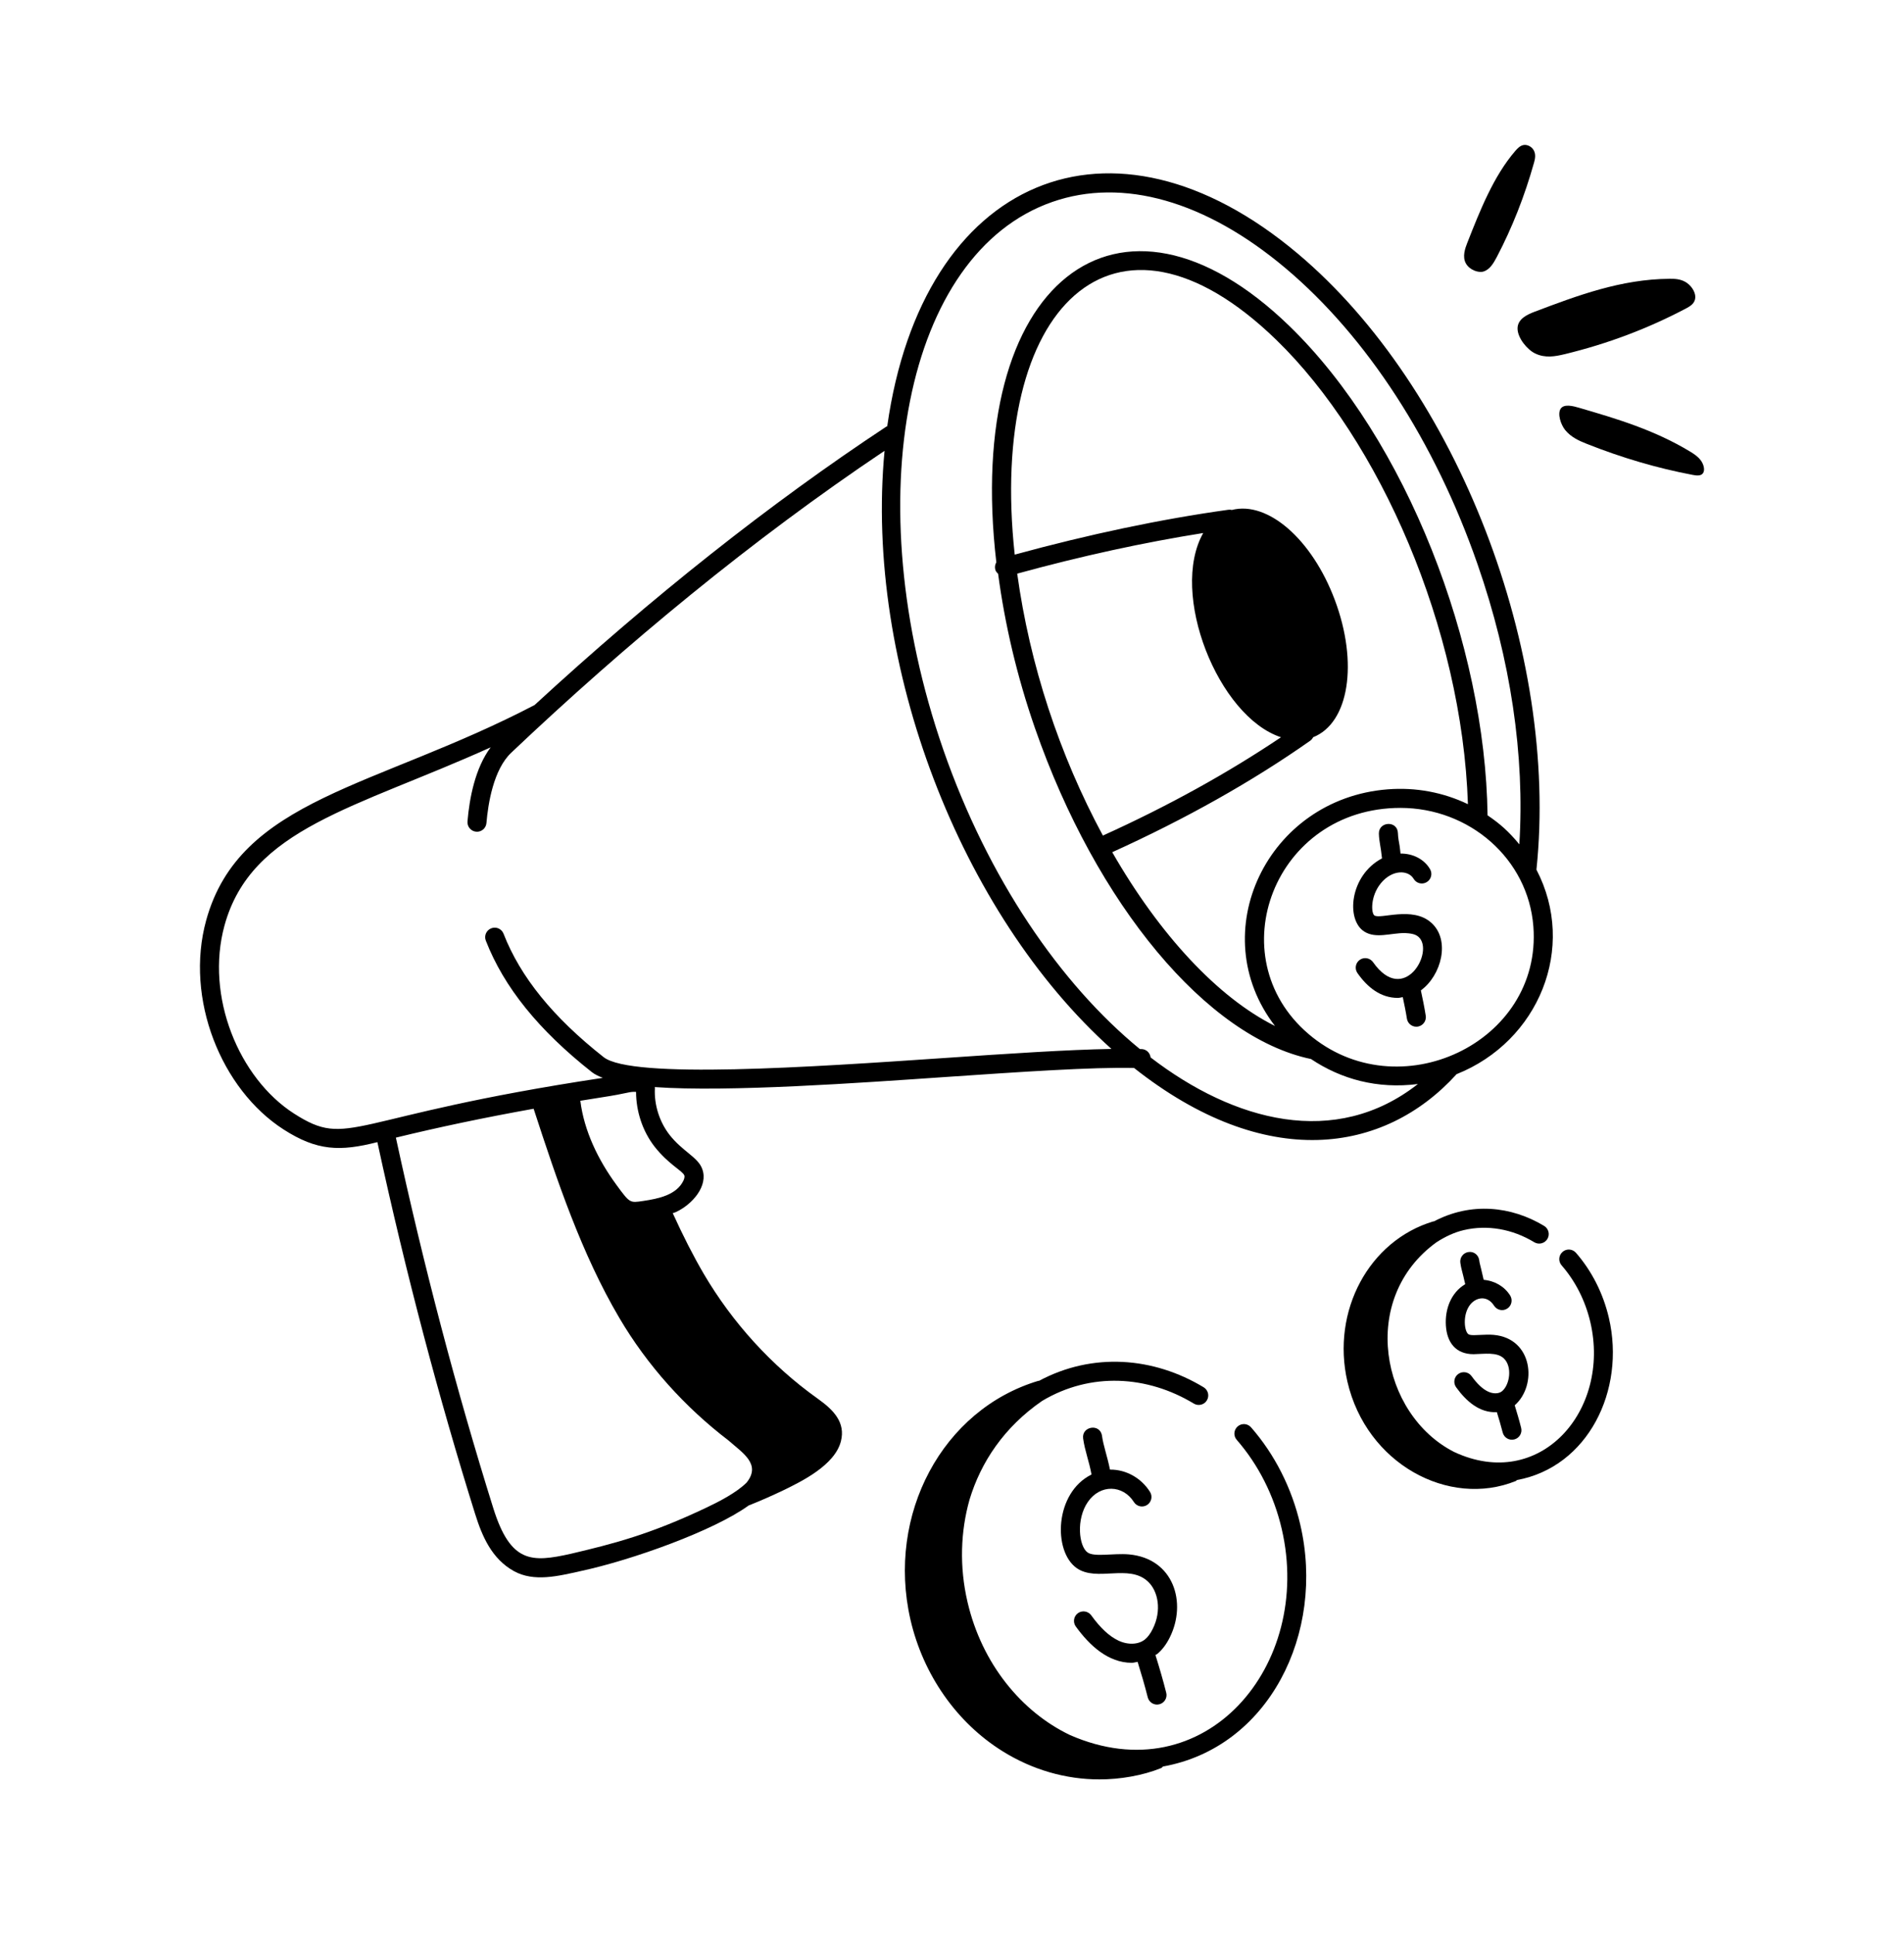 <svg width="64" height="65" viewBox="0 0 64 65" fill="none" xmlns="http://www.w3.org/2000/svg">
<path d="M43.622 8.524C37.368 3.26 31.002 5.962 29.823 14.326C29.813 14.331 29.801 14.332 29.791 14.339C25.878 16.923 21.907 20.07 17.969 23.695C12.632 26.482 8.059 26.829 6.93 30.931C6.205 33.564 7.437 36.618 9.538 37.963C10.655 38.679 11.424 38.706 12.685 38.385C13.648 42.837 14.773 47.056 15.969 50.876C16.206 51.631 16.528 52.388 17.273 52.802C17.949 53.177 18.771 52.968 19.516 52.802C21.251 52.43 24.004 51.44 25.164 50.597C25.557 50.442 25.942 50.272 26.342 50.081C26.943 49.788 28.062 49.242 28.266 48.438C28.427 47.806 28.014 47.388 27.525 47.035L27.459 46.987C25.934 45.896 24.62 44.453 23.658 42.816C23.306 42.214 22.962 41.539 22.613 40.772C22.646 40.759 22.681 40.753 22.713 40.738C23.273 40.483 23.816 39.853 23.605 39.289C23.465 38.891 22.945 38.701 22.506 38.141C22.163 37.699 21.984 37.126 22.013 36.572C22.014 36.559 22.009 36.548 22.008 36.535C24.475 36.711 28.91 36.393 31.771 36.197C34.321 36.023 36.728 35.859 38.12 35.893C42.531 39.379 46.523 38.79 48.961 36.101C51.724 34.999 53.014 31.85 51.645 29.228C52.409 21.934 49 13.051 43.622 8.524ZM23.752 50.665C21.838 51.576 20.594 51.889 19.183 52.221C17.873 52.513 17.163 52.544 16.58 50.684C15.348 46.747 14.235 42.529 13.307 38.234C14.735 37.886 16.244 37.567 17.937 37.263C18.728 39.688 19.548 42.138 20.819 44.295C21.759 45.891 23.02 47.292 24.495 48.418C24.957 48.828 25.598 49.208 25.093 49.831C24.752 50.166 24.186 50.459 23.752 50.665ZM23.004 39.507C23.014 39.534 23.011 39.596 22.973 39.678C22.738 40.164 22.134 40.285 21.622 40.362C21.17 40.428 21.176 40.444 20.721 39.822C20.112 38.993 19.633 38.012 19.507 36.995C19.619 36.977 20.017 36.913 20.188 36.886C21.161 36.738 21.132 36.683 21.38 36.696C21.382 37.352 21.597 38.013 22.001 38.535C22.475 39.139 22.948 39.35 23.004 39.507ZM31.728 35.559C27.3 35.86 21.236 36.275 20.289 35.528C18.592 34.191 17.492 32.835 16.926 31.381C16.862 31.216 16.678 31.134 16.512 31.199C16.347 31.263 16.265 31.449 16.33 31.613C16.938 33.175 18.104 34.621 19.893 36.031C19.986 36.105 20.116 36.168 20.263 36.225C11.638 37.525 11.76 38.627 9.883 37.425C8.031 36.237 6.892 33.481 7.547 31.101C8.448 27.83 11.946 27.171 16.493 25.117C15.97 25.814 15.779 26.829 15.714 27.606C15.699 27.782 15.83 27.937 16.006 27.952C16.178 27.968 16.337 27.839 16.351 27.66C16.405 27.021 16.584 25.866 17.184 25.298C21.021 21.661 25.288 18.129 29.733 15.151C29.05 22.339 32.29 30.707 37.36 35.253C35.91 35.277 33.871 35.412 31.728 35.559ZM43.982 34.749C40.939 32.146 42.833 27.152 47.073 27.152C49.389 27.152 51.367 28.858 51.542 31.139C51.841 35.055 46.988 37.324 43.982 34.749ZM43.059 24.778C41.269 25.98 39.264 27.091 37.072 28.082C35.606 25.363 34.612 22.332 34.192 19.279C36.353 18.686 38.447 18.231 40.444 17.914C39.3 19.943 40.942 24.082 43.059 24.778ZM44.043 24.893C44.086 24.862 44.116 24.821 44.139 24.777C45.343 24.302 45.665 22.283 44.866 20.159C44.095 18.108 42.606 16.831 41.407 17.139C41.368 17.129 41.327 17.126 41.285 17.133C39.015 17.448 36.601 17.959 34.108 18.64C33.205 10.318 37.447 6.134 42.896 11.418C46.376 14.79 49.148 21.129 49.342 27.027C48.516 26.631 47.592 26.453 46.639 26.529C42.591 26.848 40.447 31.355 42.857 34.482C40.934 33.523 38.977 31.413 37.386 28.641C39.844 27.527 42.087 26.269 44.043 24.893ZM51.07 28.376C50.713 27.946 50.428 27.69 50.002 27.402C49.928 21.685 47.284 14.78 43.342 10.958C37.616 5.409 32.392 9.47 33.49 18.899C33.447 18.971 33.432 19.06 33.456 19.148C33.472 19.204 33.51 19.246 33.55 19.284C33.773 20.959 34.177 22.711 34.788 24.469C36.852 30.405 40.576 34.864 44.067 35.592C45.083 36.271 46.297 36.606 47.661 36.432C44.885 38.608 41.485 37.696 38.676 35.539C38.657 35.387 38.536 35.265 38.378 35.258C38.359 35.257 38.334 35.257 38.314 35.257C35.641 33.066 33.215 29.529 31.708 25.198C28.783 16.763 30.429 8.503 35.376 6.785C37.74 5.961 40.524 6.752 43.21 9.013C45.942 11.313 48.234 14.845 49.664 18.96C50.781 22.167 51.257 25.4 51.07 28.376Z" fill="black"/>
<path d="M46.202 30.769C46.086 30.698 46.059 30.123 46.411 29.69C46.802 29.209 47.341 29.238 47.517 29.535C47.607 29.688 47.802 29.738 47.955 29.648C48.108 29.558 48.158 29.362 48.068 29.21C47.87 28.873 47.488 28.682 47.076 28.687C47.064 28.6 47.061 28.51 47.045 28.424C47.02 28.285 46.993 28.146 46.989 28.002C46.976 27.566 46.337 27.604 46.349 28.02C46.358 28.303 46.411 28.428 46.454 28.849C45.37 29.416 45.228 30.918 45.864 31.312C46.251 31.552 46.739 31.358 47.221 31.358C47.382 31.369 47.562 31.379 47.681 31.487C48.232 31.971 47.193 33.82 46.153 32.337C46.051 32.193 45.852 32.158 45.707 32.259C45.562 32.36 45.527 32.56 45.629 32.704C45.964 33.183 46.408 33.538 46.987 33.538C47.043 33.538 47.096 33.519 47.152 33.512C47.203 33.752 47.253 33.992 47.291 34.235C47.316 34.393 47.452 34.506 47.607 34.506C47.804 34.506 47.954 34.33 47.924 34.137C47.879 33.85 47.821 33.567 47.76 33.285C48.449 32.786 48.766 31.59 48.106 31.008C47.478 30.45 46.417 30.9 46.202 30.769ZM56.65 9.474C56.474 9.375 56.292 9.368 56.119 9.37C54.491 9.381 53.028 9.931 51.587 10.476C51.367 10.56 51.01 10.706 51.01 11.039C51.01 11.363 51.339 11.753 51.6 11.879C51.941 12.043 52.277 11.979 52.586 11.905C54.028 11.558 55.404 11.039 56.689 10.358C56.828 10.284 56.98 10.185 56.985 9.991C56.99 9.791 56.826 9.573 56.65 9.474ZM57.245 15.901C57.316 15.798 57.268 15.607 57.171 15.475C57.074 15.343 56.941 15.256 56.812 15.178C55.6 14.444 54.328 14.07 53.076 13.704C52.884 13.648 52.569 13.563 52.457 13.74C52.348 13.912 52.461 14.268 52.612 14.454C52.81 14.696 53.08 14.815 53.334 14.916C54.522 15.388 55.718 15.738 56.901 15.961C57.03 15.985 57.176 16.002 57.245 15.901ZM51.211 4.874C51.094 4.897 51.009 4.985 50.932 5.075C50.205 5.921 49.757 7.052 49.318 8.168C49.251 8.339 49.146 8.624 49.273 8.852C49.397 9.076 49.694 9.175 49.859 9.127C50.075 9.065 50.201 8.849 50.312 8.639C50.827 7.658 51.248 6.593 51.565 5.463C51.599 5.34 51.63 5.194 51.558 5.058C51.484 4.918 51.327 4.852 51.211 4.874ZM39.033 59.421C39.058 59.41 39.069 59.385 39.09 59.37C42.647 58.734 44.558 54.891 43.706 51.237C43.422 50.013 42.85 48.884 42.053 47.971C41.937 47.838 41.736 47.823 41.602 47.94C41.469 48.056 41.454 48.258 41.571 48.391C42.299 49.226 42.822 50.261 43.083 51.383C44.154 55.975 40.501 60.298 35.966 58.312C34.335 57.532 33.004 55.913 32.522 53.844C32.243 52.648 32.289 51.464 32.589 50.401C32.968 49.147 33.745 47.967 35.028 47.083C36.664 46.105 38.567 46.228 40.128 47.172C40.279 47.263 40.477 47.215 40.567 47.064C40.659 46.913 40.61 46.716 40.459 46.624C38.777 45.608 36.73 45.441 34.925 46.408C34.917 46.41 34.911 46.404 34.904 46.407C31.682 47.371 29.793 50.896 30.603 54.432C31.029 56.282 32.157 57.895 33.7 58.856C34.704 59.482 35.826 59.803 36.955 59.803C37.649 59.803 38.404 59.676 39.033 59.421Z" fill="black"/>
<path d="M39.32 55.032C39.902 53.865 39.454 52.373 37.941 52.24C37.421 52.197 36.787 52.337 36.558 52.176C36.263 51.969 36.166 51.059 36.566 50.479C36.984 49.87 37.748 49.902 38.114 50.481C38.209 50.631 38.407 50.675 38.556 50.581C38.705 50.486 38.75 50.288 38.655 50.139C38.358 49.667 37.845 49.387 37.317 49.391C37.315 49.391 37.312 49.392 37.31 49.392C37.22 48.939 37.089 48.595 37.042 48.257C36.982 47.828 36.351 47.932 36.408 48.346C36.466 48.763 36.608 49.108 36.69 49.556C35.445 50.17 35.39 52.139 36.191 52.701C36.872 53.175 37.941 52.55 38.586 53.153C38.932 53.477 39.056 54.129 38.747 54.746C38.67 54.901 38.583 55.019 38.489 55.096C38.269 55.276 37.915 55.291 37.588 55.135C37.282 54.988 36.985 54.711 36.68 54.288C36.576 54.146 36.377 54.113 36.233 54.216C36.09 54.32 36.057 54.52 36.161 54.663C36.624 55.303 37.251 55.884 38.043 55.884C38.111 55.884 38.173 55.861 38.239 55.852C38.362 56.247 38.479 56.645 38.58 57.046C38.624 57.216 38.796 57.322 38.969 57.278C39.141 57.235 39.245 57.061 39.201 56.89C39.093 56.463 38.97 56.041 38.838 55.622C38.855 55.609 38.877 55.605 38.894 55.591C39.058 55.457 39.202 55.269 39.32 55.032ZM52.012 41.641C52.104 41.49 52.055 41.293 51.904 41.201C50.798 40.534 49.445 40.393 48.199 41.049C48.193 41.051 48.187 41.046 48.18 41.048C46.016 41.696 44.747 44.06 45.29 46.431C45.926 49.192 48.696 50.686 50.955 49.773C50.97 49.767 50.975 49.75 50.989 49.742C53.371 49.306 54.649 46.732 54.08 44.291C53.889 43.471 53.506 42.716 52.974 42.105C52.857 41.971 52.655 41.957 52.522 42.075C52.389 42.191 52.375 42.393 52.491 42.526C52.955 43.058 53.289 43.718 53.457 44.436C54.149 47.407 51.764 50.147 48.878 48.798C46.414 47.544 45.658 43.64 48.294 41.744C48.573 41.567 48.872 41.419 49.206 41.341C49.993 41.157 50.834 41.302 51.573 41.75C51.724 41.84 51.921 41.791 52.012 41.641Z" fill="black"/>
<path d="M50.209 44.863C50.062 44.85 49.945 44.855 49.559 44.872C49.487 44.872 49.401 44.871 49.358 44.84C49.222 44.746 49.161 44.217 49.391 43.883C49.591 43.593 49.988 43.515 50.22 43.882C50.315 44.03 50.513 44.077 50.662 43.98C50.811 43.886 50.855 43.688 50.761 43.538C50.56 43.223 50.235 43.048 49.871 43.011C49.728 42.384 49.741 42.495 49.721 42.352C49.697 42.177 49.539 42.05 49.36 42.079C49.185 42.103 49.063 42.265 49.087 42.44C49.118 42.661 49.145 42.687 49.251 43.159C48.77 43.446 48.566 44.002 48.601 44.55C48.637 45.117 48.931 45.512 49.531 45.512C49.896 45.505 50.314 45.433 50.546 45.651C50.843 45.93 50.749 46.541 50.488 46.757C50.377 46.846 50.192 46.851 50.016 46.767C49.834 46.68 49.653 46.511 49.464 46.248C49.361 46.106 49.161 46.074 49.017 46.177C48.874 46.28 48.842 46.48 48.945 46.623C49.287 47.096 49.733 47.49 50.315 47.461C50.384 47.688 50.453 47.915 50.511 48.145C50.554 48.313 50.723 48.421 50.9 48.377C51.071 48.334 51.175 48.159 51.131 47.989C51.067 47.733 50.992 47.482 50.915 47.23C51.681 46.557 51.526 44.98 50.209 44.863Z" fill="black"/>
</svg>
